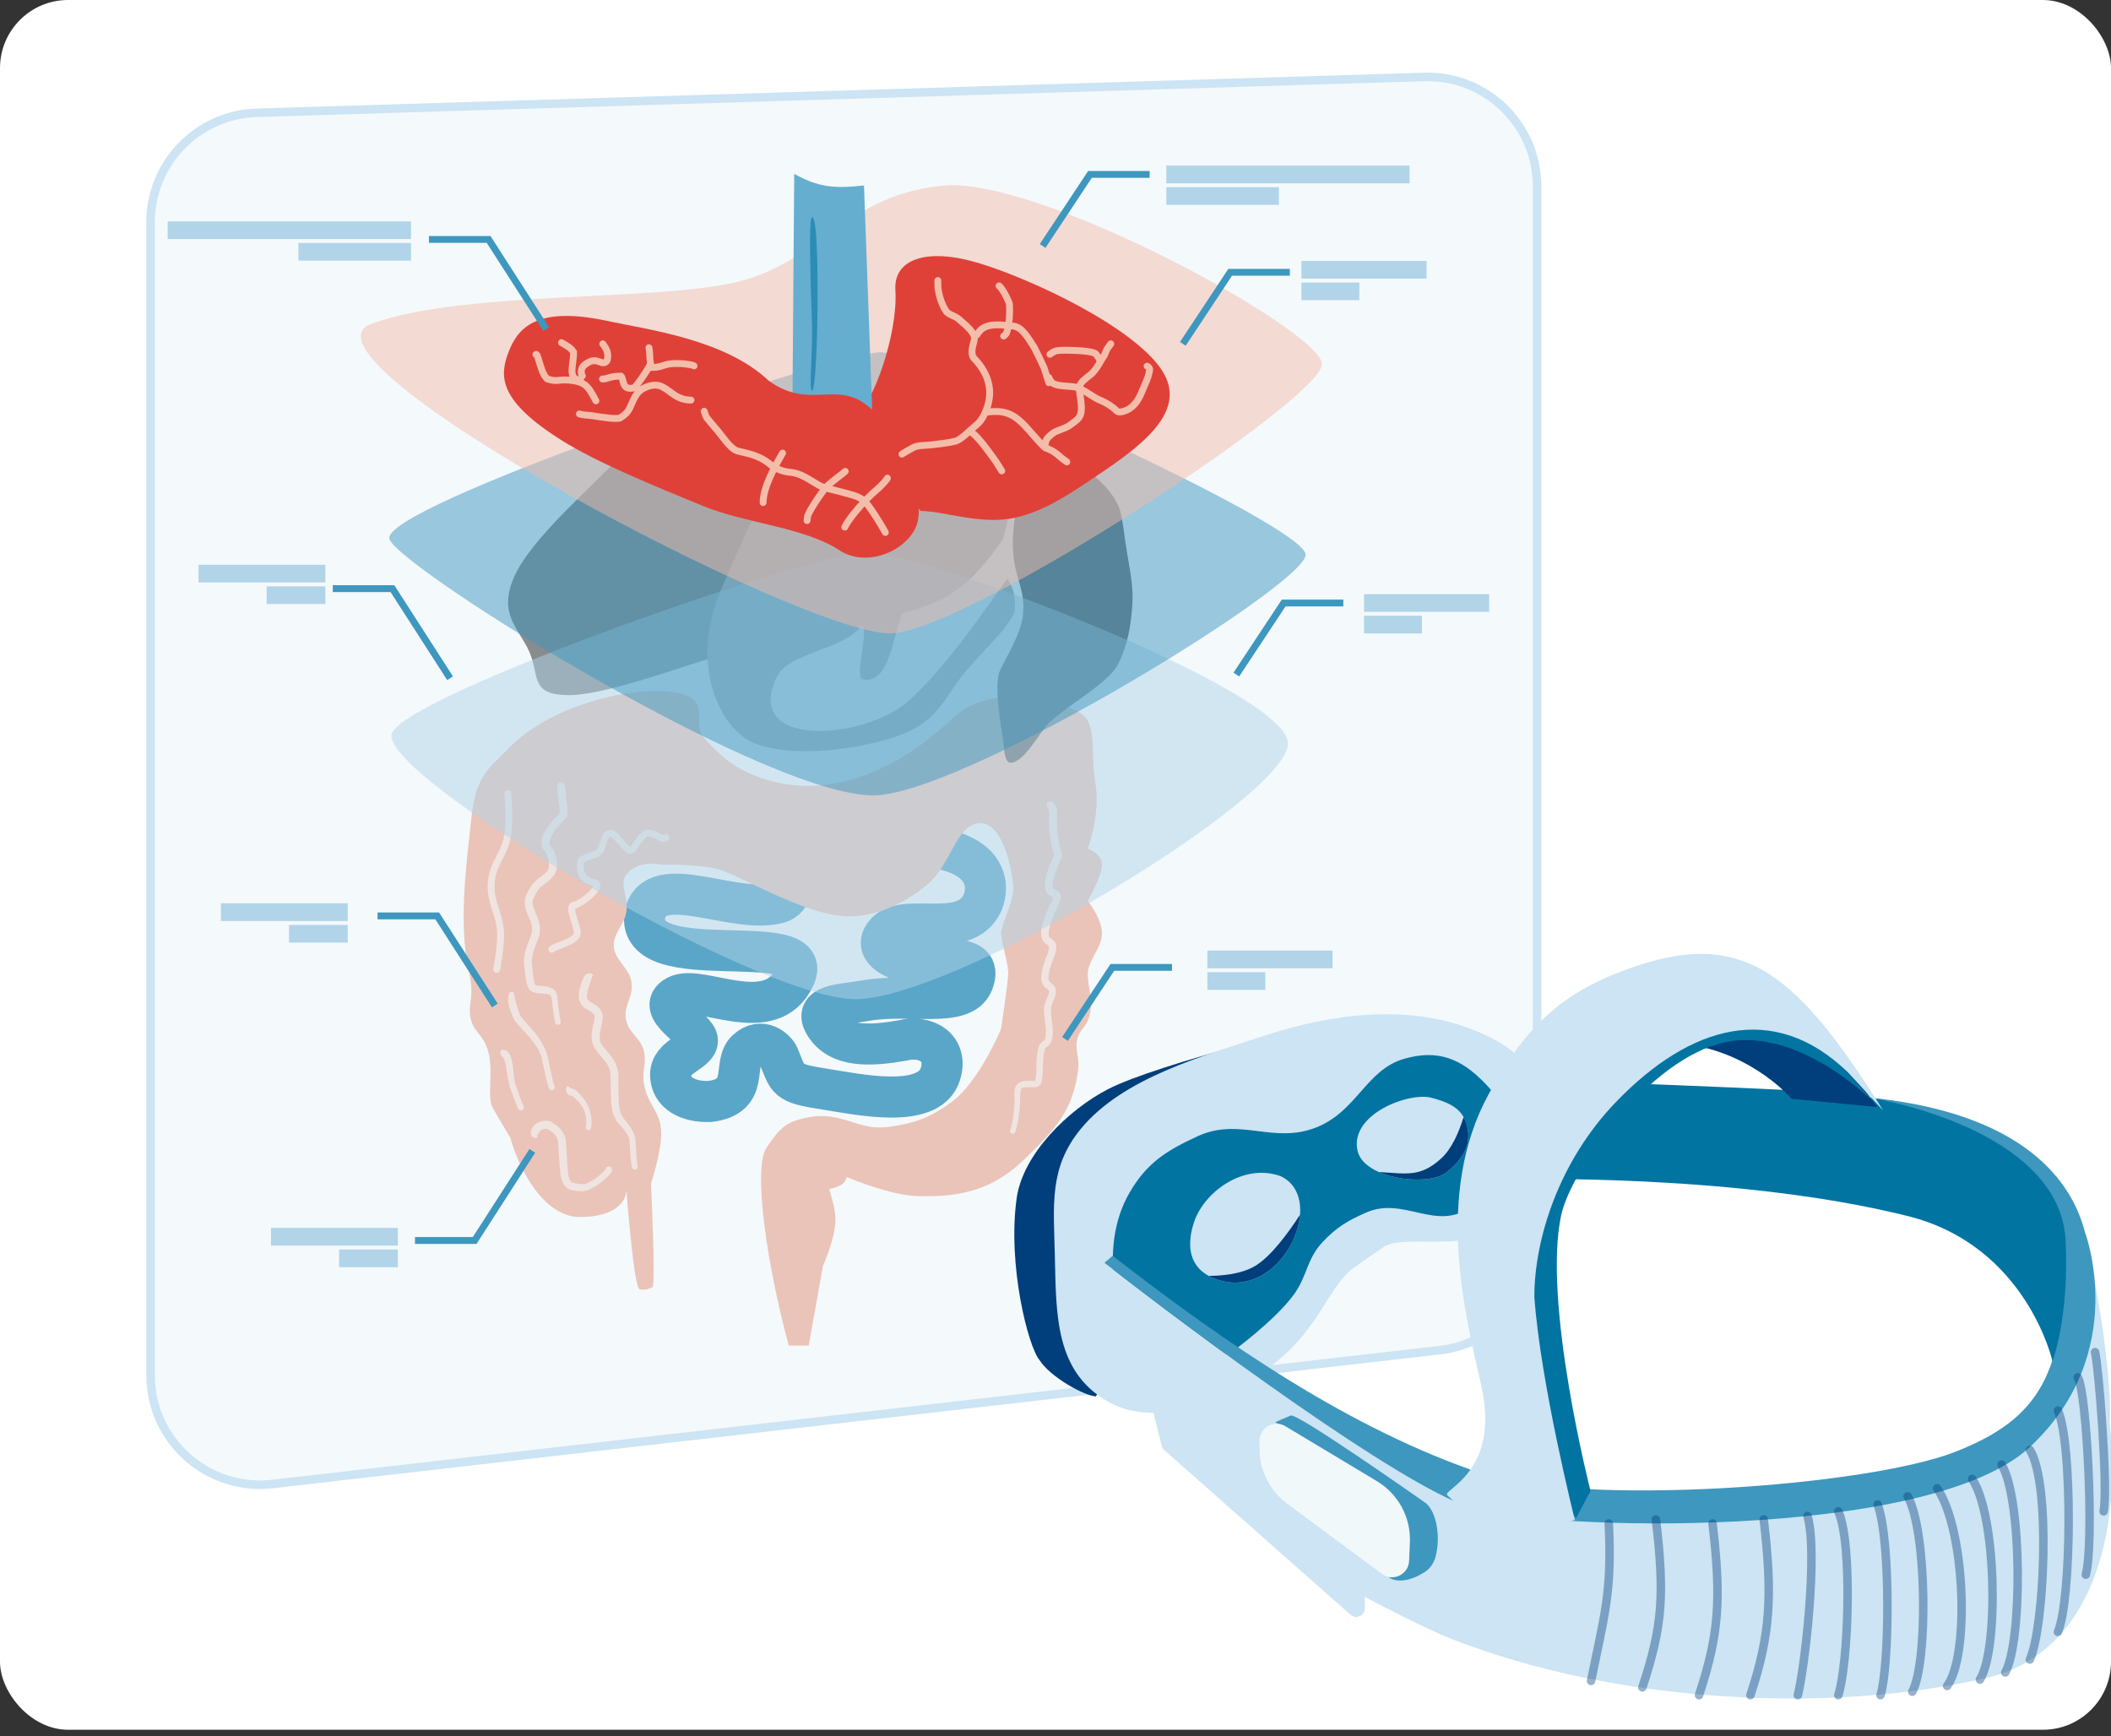 <svg width="248" height="204" viewBox="0 0 248 204" fill="none" xmlns="http://www.w3.org/2000/svg">
<rect x="0" y="0" width="248" height="204" fill="#333333" stroke="none"/>
<g clip-path="url(#clip0_8346_36653)">
<rect width="248" height="203.222" rx="8" fill="white"/>
<path d="M93.352 103.005C92.932 103.45 93.238 105.578 91.466 106.071C86.254 107.522 76.936 102.161 75.765 107.428C74.601 115 96.176 108.75 93.352 114.802C90.528 120.853 82.226 115.504 79.474 117.031C76.827 118.499 81.933 120.891 81.933 122.25C81.933 123.61 78.782 124.073 78.782 126.255C78.782 128.437 80.875 129.505 83.394 129.406C88.239 128.801 85.953 125.008 87.73 123.376C89.507 121.745 91.17 123.37 91.466 124.073C92.66 126.906 92.231 127.245 96.936 127.965C100.713 128.544 109.069 130.416 110.45 126.255C111.487 123.131 108.779 121.522 105.992 122.25C102.197 122.902 98.603 123.069 96.936 120.428C95.377 117.96 98.938 118.051 101.6 117.573C106.947 116.612 113.093 118.537 114.312 115.395C115.805 111.543 109.424 113.059 107.283 113.059C105.851 113.059 102.796 111.958 103.702 110.122C105.54 106.626 113.234 110.821 115.419 106.071C115.88 105.068 117.061 100.582 109.349 99.506" stroke="#3E97BE" stroke-width="4.825"/>
<path d="M95.012 158.082H92.663C90.101 148.69 88.442 137.279 90.035 134.866C91.628 132.454 92.385 131.743 95.012 131.261C98.956 130.537 100.727 132.84 104.247 132.406C107.319 132.026 109.262 131.338 111.812 129.452C115.057 127.051 117.601 120.889 117.601 120.889C117.601 120.889 118.397 115.61 118.445 114.459C118.494 113.308 117.601 110.565 117.601 109.649C117.601 108.734 119.048 105.846 119.048 104.486C119.048 103.126 118.059 96.723 115.197 96.723C112.336 96.723 111.811 101.492 108.984 103.883C105.459 106.864 101.601 107.92 98.771 107.612C93.97 107.09 87.205 103.06 84.806 102.26C82.406 101.46 77.681 101.596 77.681 101.596C77.681 101.596 75.085 100.906 73.58 102.752C72.701 103.831 73.859 105.449 73.58 107.14C73.296 108.859 71.947 109.628 72.133 111.361C72.275 112.689 73.745 113.708 74.101 114.995C74.672 117.058 73.104 118.057 73.58 119.94C73.967 121.47 75.231 121.895 75.63 123.421C75.999 124.834 75.429 125.714 75.63 127.16C76.012 129.898 77.713 130.503 77.681 133.267C77.654 135.504 76.475 139.067 76.475 139.067C76.475 139.067 77.064 151.08 76.642 151.245C75.992 151.498 75.836 151.578 75.147 151.477C74.457 151.377 73.58 139.703 73.58 139.703C73.66 140.796 72.688 142.982 68.153 142.982C63.618 142.982 60.796 136.776 59.952 133.673C59.952 133.673 59.571 133.043 59.088 132.225C58.711 131.586 58.272 130.833 57.901 130.175C57.057 128.676 58.253 125.382 57.057 122.698C56.543 121.544 55.742 121.146 55.369 119.94C54.921 118.494 55.472 117.574 55.369 116.064C55.241 114.21 54.826 113.21 54.645 111.361C54.147 106.279 54.828 101.208 55.369 96.165C55.909 91.121 57.317 90.392 59.952 87.722C64.829 82.779 74.545 80.528 79.249 81.33C83.952 82.132 81.037 84.903 82.746 86.757C84.854 89.044 86.334 90.284 89.259 91.34C97.785 94.42 106.241 89.823 111.812 84.466C115.519 80.901 122.053 81.296 126.667 83.624C129.031 84.816 128.043 88.176 128.68 91.977C129.318 95.777 127.786 99.694 127.786 99.694C127.786 99.694 129.463 100.274 129.463 101.596C129.463 102.918 127.786 105.846 127.786 105.846C127.786 105.846 129.463 107.938 129.463 109.649C129.463 111.361 127.786 112.854 127.786 114.459C127.786 116.064 128.631 117.973 127.786 119.94C127.46 120.697 126.961 120.96 126.667 121.73C126.121 123.158 126.863 124.128 126.667 125.645C126.063 130.326 124.245 132.391 120.515 136.047C116.786 139.703 113.038 140.693 107.764 140.521C104.417 140.412 99.486 138.284 99.486 138.284C99.244 138.963 99.031 139.331 97.408 139.703C97.408 139.703 98.077 141.671 98.144 142.982C98.261 145.278 96.69 148.686 96.69 148.686L95.012 158.082Z" fill="#F3BDAA"/>
<path d="M71.906 137.434C71.912 137.332 71.878 137.232 71.811 137.156C71.744 137.079 71.649 137.033 71.547 137.026C71.446 137.02 71.346 137.054 71.27 137.121C71.193 137.188 71.147 137.283 71.14 137.384C71.159 137.279 71.147 137.353 71.123 137.38C71.099 137.417 71.064 137.462 71.028 137.504C70.954 137.593 70.869 137.681 70.78 137.767C70.282 138.242 69.693 138.664 69.079 138.978C69.025 139.005 68.97 139.031 68.915 139.054C68.678 139.154 68.333 139.12 67.982 139.075C67.812 139.054 67.637 139.023 67.45 138.992C66.825 138.978 66.734 137.964 66.66 137.061C66.594 136.136 66.562 135.183 66.498 134.232C66.496 134.192 66.492 134.152 66.488 134.112C66.44 133.064 65.506 132.156 64.732 131.816C64.634 131.761 64.537 131.728 64.446 131.707C64.136 131.642 63.894 131.681 63.664 131.727C63.659 131.728 63.654 131.729 63.649 131.73C63.373 131.795 63.117 131.899 62.872 132.092C62.838 132.12 62.804 132.149 62.77 132.182C62.594 132.35 62.473 132.585 62.416 132.781C62.406 132.812 62.398 132.843 62.39 132.873C62.385 132.892 62.381 132.911 62.378 132.93C62.35 133.048 62.362 133.363 62.526 133.524C62.679 133.685 62.859 133.705 63.032 133.684C63.047 133.681 63.062 133.679 63.075 133.675C63.088 133.671 63.098 133.666 63.105 133.658C63.112 133.649 63.116 133.638 63.117 133.625C63.119 133.612 63.118 133.597 63.118 133.581C63.118 133.413 63.134 133.269 63.192 133.222C63.256 133.176 63.29 133.25 63.317 133.151C63.321 133.138 63.325 133.126 63.328 133.114C63.333 133.096 63.337 133.079 63.342 133.063C63.373 132.964 63.401 132.918 63.447 132.87C63.456 132.861 63.467 132.85 63.48 132.84C63.571 132.764 63.719 132.689 63.862 132.656C63.864 132.655 63.867 132.654 63.87 132.654C64.016 132.619 64.168 132.61 64.238 132.628C64.258 132.632 64.269 132.637 64.27 132.638C65.042 133.013 65.492 133.49 65.567 134.212C65.57 134.239 65.573 134.267 65.575 134.296C65.646 135.236 65.685 136.172 65.761 137.132C65.805 137.615 65.846 138.101 66 138.624C66.081 138.886 66.199 139.172 66.437 139.421C66.674 139.674 67.016 139.812 67.31 139.855C67.49 139.883 67.681 139.915 67.88 139.937C68.294 139.979 68.761 139.979 69.241 139.755C69.302 139.725 69.364 139.693 69.425 139.662C70.123 139.304 70.745 138.859 71.314 138.318C71.417 138.218 71.517 138.115 71.616 137.997C71.665 137.939 71.715 137.875 71.764 137.801C71.81 137.717 71.873 137.67 71.906 137.434Z" fill="white" fill-opacity="0.6"/>
<path d="M68.83 132.398C68.806 132.476 68.814 132.561 68.853 132.633C68.891 132.705 68.957 132.759 69.035 132.783C69.113 132.807 69.197 132.798 69.269 132.76C69.342 132.722 69.395 132.656 69.419 132.578C69.459 132.44 69.468 132.344 69.479 132.236C69.527 131.681 69.463 131.148 69.336 130.628C69.336 130.628 69.336 130.627 69.336 130.627C69.082 129.653 68.473 128.888 67.828 128.23L67.774 128.188C67.774 128.187 67.774 128.187 67.773 128.187C67.565 128.044 67.351 127.97 67.261 127.923C67.261 127.923 67.261 127.923 67.26 127.922C67.206 127.893 67.188 127.923 67.07 127.845C66.999 127.801 66.914 127.741 66.818 127.679C66.789 127.66 66.758 127.641 66.727 127.631C66.696 127.621 66.665 127.62 66.638 127.63C66.61 127.64 66.587 127.66 66.569 127.688C66.552 127.715 66.54 127.749 66.529 127.783C66.498 127.9 66.484 128.018 66.502 128.143C66.514 128.319 66.689 128.583 66.9 128.67C66.9 128.67 66.901 128.671 66.902 128.671C67.129 128.773 67.264 128.782 67.35 128.835C67.35 128.835 67.35 128.835 67.35 128.835L67.296 128.793C67.93 129.355 68.541 130.004 68.738 130.775C68.738 130.775 68.738 130.775 68.738 130.776C68.851 131.238 68.906 131.723 68.866 132.177C68.858 132.259 68.844 132.353 68.83 132.398Z" fill="white" fill-opacity="0.6"/>
<path d="M60.906 130.318C60.962 130.394 61.045 130.445 61.138 130.46C61.231 130.475 61.326 130.452 61.402 130.397C61.478 130.342 61.53 130.258 61.544 130.165C61.559 130.072 61.536 129.977 61.481 129.901C61.484 129.908 61.412 129.749 61.376 129.655C61.135 129.038 60.906 128.397 60.674 127.761C60.672 127.757 60.671 127.753 60.669 127.749C60.229 126.62 60.449 125.434 59.952 123.994L59.938 123.969C59.937 123.967 59.936 123.966 59.935 123.964C59.837 123.789 59.706 123.615 59.577 123.491C59.577 123.49 59.576 123.49 59.576 123.489C59.555 123.468 59.533 123.45 59.51 123.435C59.41 123.367 59.313 123.367 59.173 123.357C59.123 123.344 59.074 123.332 59.029 123.329C58.984 123.326 58.944 123.333 58.911 123.353C58.878 123.373 58.854 123.405 58.836 123.447C58.818 123.489 58.806 123.538 58.795 123.588C58.779 123.781 58.853 123.948 58.923 124.044C58.94 124.066 58.956 124.086 58.973 124.103C58.974 124.103 58.974 124.103 58.974 124.104C59.077 124.204 59.157 124.279 59.221 124.384C59.222 124.385 59.223 124.386 59.223 124.387L59.21 124.362C59.593 125.296 59.529 126.747 60.002 127.992C60.003 127.996 60.005 128 60.006 128.004C60.24 128.643 60.465 129.274 60.717 129.919C60.771 130.043 60.779 130.11 60.906 130.318Z" fill="white" fill-opacity="0.6"/>
<path d="M59.658 93.225C59.658 93.225 59.95 96.271 59.636 98.181C59.278 100.36 57.969 101.309 57.73 103.504C57.453 106.054 58.847 107.417 58.815 109.982C58.796 111.517 58.349 113.885 58.349 113.885" stroke="white" stroke-opacity="0.6" stroke-width="0.804" stroke-linecap="round"/>
<path d="M64.507 127.879C64.546 127.964 64.618 128.029 64.706 128.061C64.793 128.093 64.89 128.089 64.975 128.049C65.059 128.01 65.124 127.938 65.156 127.85C65.188 127.763 65.184 127.666 65.144 127.581C65.083 127.446 65.025 127.246 64.975 127.059C64.742 126.151 64.562 125.198 64.359 124.257C64.356 124.243 64.353 124.229 64.35 124.216C64.111 123.187 63.578 122.303 62.977 121.516C62.97 121.508 62.964 121.5 62.957 121.491C62.383 120.76 61.741 120.142 61.219 119.471C61.214 119.465 61.209 119.459 61.204 119.453L61.223 119.478C60.945 119.023 60.759 118.34 60.595 117.716C60.594 117.711 60.593 117.706 60.591 117.701L60.597 117.725C60.57 117.59 60.54 117.46 60.511 117.331C60.472 117.157 60.434 116.983 60.401 116.791C60.39 116.723 60.365 116.655 60.32 116.602C60.275 116.549 60.215 116.514 60.149 116.505C60.083 116.496 60.015 116.514 59.958 116.553C59.9 116.593 59.858 116.651 59.83 116.714C59.742 116.926 59.692 117.163 59.685 117.395C59.679 117.567 59.695 117.736 59.726 117.897L59.731 117.921C59.733 117.926 59.734 117.931 59.735 117.936C59.921 118.611 60.08 119.259 60.511 119.959L60.53 119.984C60.535 119.991 60.541 119.998 60.546 120.005C61.13 120.728 61.783 121.341 62.323 121.997C62.329 122.005 62.335 122.012 62.341 122.02C62.923 122.738 63.466 123.514 63.663 124.37C63.666 124.381 63.668 124.393 63.67 124.404C63.874 125.344 64.05 126.283 64.295 127.239C64.352 127.446 64.401 127.643 64.507 127.879Z" fill="white" fill-opacity="0.6"/>
<path d="M65.239 120.184C65.27 120.267 65.332 120.334 65.412 120.371C65.493 120.407 65.584 120.411 65.667 120.38C65.75 120.349 65.817 120.287 65.854 120.207C65.89 120.127 65.894 120.035 65.863 119.952C65.757 119.555 65.689 118.96 65.621 118.451C65.565 118.013 65.513 117.574 65.463 117.134C65.461 117.125 65.46 117.115 65.46 117.106C65.445 116.848 65.351 116.475 65.097 116.279C65.085 116.269 65.074 116.26 65.062 116.251C64.196 115.683 63.349 115.939 62.928 115.733C62.928 115.733 62.928 115.733 62.928 115.733C62.938 115.75 62.839 115.637 62.79 115.462C62.735 115.291 62.697 115.085 62.666 114.875C62.605 114.451 62.57 114 62.513 113.54C62.512 113.532 62.511 113.523 62.51 113.515C62.351 112.413 62.759 111.445 63.233 110.277C63.236 110.269 63.239 110.262 63.241 110.255C63.662 109.318 63.327 108.035 62.941 107.321C62.937 107.311 62.933 107.301 62.928 107.291C62.748 106.851 62.594 106.436 62.556 106.041C62.556 106.039 62.556 106.036 62.556 106.034C62.539 105.696 62.899 105.062 63.219 104.553C63.22 104.552 63.221 104.551 63.221 104.55C63.575 103.959 64.539 103.709 65.195 102.655C65.203 102.639 65.211 102.622 65.219 102.606C65.606 101.765 65.409 100.907 65.195 100.214C65.19 100.199 65.185 100.183 65.179 100.169C64.961 99.659 64.709 99.468 64.583 99.214C64.582 99.211 64.58 99.207 64.578 99.204C64.416 98.952 64.786 98.21 65.163 97.614C65.169 97.604 65.175 97.594 65.182 97.584C65.492 97.084 66.047 96.665 66.551 96.036L66.628 95.936L66.644 95.811C66.646 95.798 66.648 95.786 66.649 95.773C66.717 95.193 66.649 94.651 66.576 94.138L66.578 94.15C66.577 94.144 66.577 94.138 66.576 94.132C66.567 94.062 66.559 93.991 66.552 93.919C66.494 93.395 66.44 92.86 66.377 92.328C66.362 92.205 66.3 92.093 66.203 92.017C66.106 91.94 65.983 91.905 65.86 91.919C65.737 91.933 65.625 91.996 65.549 92.093C65.472 92.189 65.436 92.313 65.451 92.435C65.511 92.962 65.564 93.487 65.621 94.021C65.629 94.094 65.637 94.168 65.645 94.242C65.646 94.248 65.647 94.254 65.647 94.26L65.649 94.272C65.718 94.759 65.766 95.233 65.714 95.661C65.713 95.67 65.711 95.68 65.71 95.689L65.803 95.463C65.434 95.942 64.831 96.387 64.382 97.086C64.372 97.101 64.363 97.116 64.354 97.132C64.04 97.768 63.328 98.424 63.745 99.626C63.752 99.639 63.758 99.651 63.765 99.664C63.969 100.032 64.255 100.336 64.3 100.485C64.302 100.489 64.303 100.492 64.304 100.495C64.504 101.118 64.593 101.751 64.371 102.205C64.367 102.215 64.363 102.224 64.358 102.233C64.086 102.776 63.099 103.115 62.438 104.054C62.436 104.056 62.435 104.058 62.433 104.061C62.108 104.645 61.662 105.127 61.633 106.1C61.634 106.11 61.635 106.121 61.636 106.131C61.693 106.697 61.893 107.191 62.074 107.638C62.078 107.648 62.083 107.659 62.087 107.669C62.51 108.546 62.658 109.167 62.365 109.941C62.363 109.947 62.361 109.953 62.359 109.959C61.941 110.977 61.386 112.322 61.6 113.626C61.601 113.635 61.602 113.645 61.603 113.655C61.66 114.09 61.699 114.541 61.772 115.011C61.81 115.246 61.855 115.487 61.941 115.744C62.035 115.989 62.14 116.331 62.572 116.542C62.574 116.543 62.576 116.543 62.578 116.544C63.492 116.841 64.216 116.636 64.57 116.901C64.575 116.905 64.581 116.909 64.586 116.912C64.672 116.976 64.77 117.019 64.798 117.182C64.799 117.192 64.8 117.201 64.802 117.21C64.853 117.652 64.905 118.093 64.961 118.536C65.039 119.079 65.069 119.556 65.239 120.184Z" fill="white" fill-opacity="0.6"/>
<path d="M74.243 137.153C74.264 137.242 74.319 137.32 74.397 137.368C74.476 137.417 74.57 137.432 74.659 137.411C74.749 137.39 74.826 137.334 74.874 137.256C74.923 137.178 74.938 137.084 74.917 136.994C74.838 136.637 74.803 136.21 74.768 135.804C74.722 135.23 74.688 134.649 74.657 134.07C74.656 134.062 74.656 134.054 74.656 134.047C74.579 132.911 73.821 132.084 73.271 131.402C73.269 131.399 73.266 131.396 73.264 131.393C72.628 130.609 72.687 129.284 72.652 128.093C72.651 128.078 72.651 128.064 72.651 128.049C72.602 127.078 72.828 126.074 72.32 124.932C72.31 124.912 72.3 124.892 72.29 124.872C71.844 123.95 70.98 123.231 70.615 122.598C70.61 122.588 70.605 122.578 70.6 122.568C70.204 121.773 70.709 120.753 70.82 119.396C70.82 119.389 70.82 119.381 70.819 119.374C70.649 118.235 69.803 118.012 69.288 117.663C69.285 117.661 69.281 117.658 69.277 117.656C69.142 117.578 69.029 117.411 68.935 117.167L68.964 117.276C68.963 117.272 68.963 117.267 68.962 117.262C68.903 116.777 69.092 116.144 69.306 115.552C69.35 115.431 69.397 115.309 69.444 115.188L69.437 115.205C69.438 115.204 69.439 115.202 69.439 115.201C69.493 115.096 69.416 115.133 69.453 115.016C69.485 114.914 69.575 114.767 69.673 114.595C69.679 114.584 69.685 114.573 69.689 114.563C69.693 114.553 69.694 114.544 69.692 114.535C69.689 114.526 69.684 114.518 69.676 114.511C69.667 114.504 69.657 114.498 69.647 114.491C69.471 114.39 69.291 114.327 69.076 114.365C68.862 114.383 68.603 114.655 68.553 114.812C68.552 114.813 68.551 114.815 68.55 114.817L68.543 114.834C68.493 114.962 68.444 115.091 68.397 115.221C68.175 115.872 67.923 116.543 68.011 117.39C68.013 117.398 68.014 117.407 68.015 117.415L68.044 117.524C68.172 117.844 68.392 118.234 68.79 118.471C68.801 118.477 68.811 118.483 68.822 118.489C69.356 118.771 69.905 119.189 69.87 119.404C69.87 119.406 69.87 119.407 69.87 119.409C69.85 120.301 69.134 121.601 69.763 122.988C69.771 123.005 69.78 123.021 69.789 123.038C70.403 124.023 71.095 124.5 71.482 125.297C71.489 125.31 71.496 125.324 71.502 125.337C71.849 126.018 71.719 127.076 71.754 128.059C71.755 128.073 71.755 128.088 71.755 128.103C71.827 129.324 71.663 130.706 72.601 131.924C72.604 131.927 72.607 131.931 72.609 131.934C73.242 132.664 73.914 133.291 73.964 134.084C73.964 134.092 73.965 134.099 73.965 134.107C73.996 134.689 74.03 135.274 74.078 135.86C74.115 136.283 74.143 136.695 74.243 137.153Z" fill="white" fill-opacity="0.6"/>
<path d="M64.826 111.523C64.877 111.249 67.314 110.763 67.766 109.857C68.091 109.205 66.577 106.498 67.407 106.36C68.17 106.233 69.95 104.885 70.142 104.029C70.29 103.373 67.992 104.048 68.169 101.361C68.213 100.696 70.085 100.435 70.367 100.151C70.854 99.657 70.809 98.128 71.599 97.899C72.326 97.688 73.597 100.236 74.2 99.859C74.695 99.549 75.255 98.07 76.003 97.899C76.853 97.704 77.632 98.775 78.22 98.426" stroke="white" stroke-opacity="0.6" stroke-width="0.804" stroke-linecap="round"/>
<path d="M118.679 132.784C118.652 132.864 118.658 132.951 118.695 133.027C118.732 133.103 118.798 133.161 118.878 133.188C118.958 133.215 119.045 133.21 119.121 133.172C119.197 133.135 119.255 133.069 119.282 132.989C119.507 132.265 119.628 131.566 119.722 130.844C119.774 130.428 119.81 130.01 119.829 129.59C119.83 129.572 119.83 129.554 119.831 129.536C119.863 128.996 119.826 128.412 119.929 128.044C119.934 128.028 119.939 128.012 119.945 127.997C120.014 127.646 120.846 127.748 121.653 127.734C121.656 127.733 121.659 127.733 121.662 127.733C121.834 127.739 122.166 127.572 122.254 127.362C122.354 127.169 122.37 127.028 122.395 126.892C122.396 126.883 122.398 126.873 122.399 126.864C122.636 125.599 122.41 124.159 122.779 123.209C122.785 123.198 122.79 123.186 122.796 123.175C122.827 123.112 122.884 123.051 122.994 122.969C123.097 122.881 123.271 122.803 123.435 122.541C123.445 122.524 123.454 122.506 123.463 122.488C123.958 121.052 123.463 119.911 123.459 118.786C123.458 118.771 123.458 118.755 123.458 118.74C123.449 118.379 123.537 118.047 123.697 117.681C123.843 117.326 124.121 116.853 124.044 116.264C124.042 116.246 124.039 116.229 124.036 116.212C123.973 115.902 123.76 115.724 123.628 115.619C123.487 115.511 123.368 115.434 123.314 115.379C123.31 115.376 123.307 115.372 123.303 115.369C123.137 115.215 123.142 114.651 123.251 114.182C123.356 113.694 123.53 113.198 123.731 112.722C123.739 112.703 123.747 112.684 123.755 112.665C123.939 112.191 124.121 111.728 124.089 111.091C124.087 111.068 124.084 111.045 124.08 111.022C124.01 110.678 123.792 110.509 123.657 110.392C123.513 110.276 123.385 110.19 123.32 110.126C123.317 110.123 123.314 110.12 123.311 110.116C123.164 109.994 123.179 109.416 123.305 108.947C123.425 108.457 123.612 107.962 123.819 107.474C123.825 107.458 123.832 107.442 123.839 107.426C124.082 106.842 124.463 106.272 124.625 105.477C124.629 105.454 124.632 105.43 124.634 105.406C124.656 105.21 124.562 104.991 124.462 104.88C124.362 104.762 124.267 104.699 124.183 104.646C124.018 104.545 123.864 104.483 123.783 104.436C123.779 104.434 123.775 104.431 123.771 104.428C123.703 104.403 123.626 104.175 123.652 103.878C123.672 103.586 123.748 103.265 123.844 102.949C124.038 102.313 124.311 101.679 124.602 101.055C124.62 101.018 124.636 100.981 124.653 100.941C124.735 100.757 124.825 100.391 124.703 100.092C124.695 100.069 124.686 100.042 124.678 100.017C124.358 98.961 124.191 97.78 124.163 96.654C124.16 96.462 124.162 96.27 124.17 96.081C124.17 96.079 124.17 96.071 124.171 96.062C124.184 95.74 124.202 95.429 124.136 95.038C124.135 95.034 124.134 95.031 124.133 95.027C124.096 94.772 123.914 94.459 123.788 94.315C123.712 94.217 123.599 94.153 123.475 94.138C123.352 94.122 123.227 94.157 123.128 94.233C123.03 94.31 122.966 94.422 122.951 94.546C122.935 94.67 122.97 94.795 123.046 94.893C123.166 95.046 123.181 95.08 123.211 95.208C123.211 95.21 123.212 95.212 123.212 95.213C123.25 95.424 123.244 95.727 123.229 96.012C123.229 96.02 123.229 96.027 123.228 96.035C123.219 96.253 123.218 96.463 123.222 96.673C123.26 97.911 123.434 99.094 123.798 100.305C123.808 100.336 123.819 100.37 123.83 100.4C123.842 100.44 123.843 100.447 123.79 100.587C123.78 100.61 123.769 100.634 123.758 100.659C123.455 101.308 123.172 101.972 122.96 102.685C122.856 103.042 122.766 103.411 122.74 103.822C122.725 104.205 122.723 104.794 123.264 105.181C123.287 105.196 123.311 105.211 123.336 105.225C123.509 105.319 123.627 105.365 123.71 105.417C123.749 105.44 123.773 105.464 123.767 105.457C123.761 105.456 123.725 105.383 123.733 105.333C123.733 105.327 123.734 105.321 123.735 105.317C123.638 105.842 123.286 106.423 123.008 107.065C123 107.083 122.992 107.101 122.984 107.119C122.766 107.637 122.567 108.168 122.432 108.74C122.339 109.303 122.088 109.964 122.669 110.72C122.684 110.737 122.701 110.753 122.718 110.769C122.881 110.917 123.018 110.995 123.117 111.073C123.221 111.147 123.248 111.208 123.236 111.177C123.235 111.175 123.235 111.174 123.235 111.173C123.261 111.485 123.128 111.944 122.965 112.341C122.959 112.358 122.952 112.374 122.945 112.39C122.73 112.908 122.545 113.44 122.426 114.01C122.344 114.569 122.141 115.23 122.7 115.937C122.713 115.951 122.727 115.965 122.741 115.979C123.063 116.24 123.287 116.388 123.241 116.369C123.241 116.368 123.241 116.368 123.241 116.368C123.351 116.869 122.58 117.751 122.656 118.757C122.656 118.775 122.657 118.793 122.657 118.811C122.704 120.033 123.07 121.303 122.748 122.144C122.748 122.144 122.748 122.144 122.748 122.145C122.763 122.195 122.313 122.394 122.096 122.834C122.087 122.852 122.079 122.87 122.071 122.887C121.573 124.347 121.891 125.528 121.654 126.755C121.653 126.763 121.651 126.77 121.65 126.777C121.636 126.879 121.609 126.98 121.595 127.001C121.575 127.013 121.665 126.97 121.596 126.989C121.594 126.989 121.592 126.989 121.59 126.99C121.29 127.014 120.899 126.968 120.488 126.996C120.281 127.012 120.056 127.041 119.819 127.151C119.583 127.254 119.35 127.496 119.268 127.755C119.257 127.785 119.248 127.816 119.239 127.847C119.09 128.512 119.23 128.997 119.195 129.509C119.194 129.527 119.193 129.544 119.193 129.562C119.174 129.964 119.14 130.365 119.09 130.765C119.003 131.45 118.875 132.155 118.679 132.784Z" fill="white" fill-opacity="0.6"/>
<path d="M117.28 82.855C117.166 81.579 117.054 79.636 117.502 78.722C118.442 76.802 119.909 74.462 120.168 72.32C120.675 68.116 117.902 67.379 119.472 59.434L121.748 51.786C121.748 51.786 131.128 55.747 131.775 60.814C131.775 60.814 132.029 62.219 132.055 62.553C132.215 63.894 132.451 65.171 132.6 66.088C132.825 67.473 133.194 69.29 133.001 71.463C132.84 73.281 132.667 74.401 132.229 75.809C131.727 77.424 131.287 78.421 130.312 79.376C128.271 81.375 125.62 82.815 123.468 84.698C122.157 85.845 120.531 89.414 118.786 89.618C117.964 89.714 117.971 87.801 117.902 87.347C117.718 86.139 117.416 84.374 117.28 82.855Z" fill="#585858"/>
<path d="M66.649 81.666C71.089 81.766 80.842 78 84.39 77.084C87.953 76.848 96.026 75.948 99.811 74.235C103.596 72.521 107.594 69.872 109.12 68.762C102.401 64.796 88.048 56.507 84.39 55.079C80.732 53.651 74.947 53.73 72.512 53.948C70.103 56.685 62.532 63.103 60.467 67.63C58.403 72.157 60.953 73.777 62.189 76.584C63.425 79.391 62.209 81.566 66.649 81.666Z" fill="#777777"/>
<path d="M112.024 80.779C114.318 77.297 118.581 73.987 119.216 71.749C119.271 70.067 119.137 69.216 118.353 67.993C118.142 68.012 112.024 77.59 106.819 82.285C101.615 86.981 87.187 88.043 91.257 79.541C92.62 76.694 98.504 76.471 100.92 73.858C101.03 73.739 101.144 73.602 101.225 73.605C102.165 73.637 100.333 79.612 101.332 79.813C104.513 80.45 104.833 74.814 106.038 72.033C111.528 70.618 114.092 68.691 117.783 63.411C117.783 63.411 119.844 57.765 118.353 51.378C114.781 44.212 104.578 45.381 98.059 49.574C91.257 53.403 88.765 60.004 84.79 69.091C80.814 78.178 84.668 85.641 88.521 87.269C92.374 88.897 99.027 88.299 103.727 87.001C108.428 85.703 109.73 84.261 112.024 80.779Z" fill="#A7A7A7"/>
<path d="M17.688 161.567V26.112C17.688 19.159 23.21 13.464 30.16 13.251L167.313 9.041C174.57 8.818 180.575 14.641 180.575 21.902V145.836C180.575 152.375 175.67 157.874 169.174 158.619L32.021 174.35C24.384 175.226 17.688 169.254 17.688 161.567Z" fill="#CCE4F3" fill-opacity="0.2" stroke="#CCE4F3"/>
<path d="M101.954 64.833C108.198 64.833 151.306 81.027 151.306 87.361C151.306 93.695 112.211 117.306 100.554 117.386C88.896 117.465 43.894 90.764 46.063 86.09C48.231 81.415 95.711 64.833 101.954 64.833Z" fill="#B1D4E9" fill-opacity="0.5"/>
<path d="M103.438 41.386C108.593 41.386 153.367 61.721 153.387 65.169C153.406 68.618 115.156 92.155 103.438 93.405C91.719 94.655 47.401 67.102 45.764 63.381C44.127 59.66 98.282 41.386 103.438 41.386Z" fill="#3E97BE" fill-opacity="0.5"/>
<path d="M110.852 21.805C122.148 20.759 154.99 38.749 155.304 42.724C155.618 46.697 114.475 73.662 104.89 74.408C95.305 75.155 32.617 41.991 43.704 38.016C54.791 34.042 77.83 35.483 87.11 32.996C96.389 30.51 99.556 22.851 110.852 21.805Z" fill="#F3BDAA" fill-opacity="0.5"/>
<path d="M105.19 34.057C105.522 39.356 102.41 47.625 100.924 48.18C99.438 48.735 108.16 60.032 108.16 60.032C110.874 60.032 115.309 61.72 119.279 60.82C122.566 60.074 125.343 58.241 127.855 56.567L127.898 56.538C133.434 52.849 139.819 48.595 136.506 43.513C133.183 38.417 121.254 32.803 114.991 30.912C108.728 29.021 104.969 30.524 105.19 34.057Z" fill="#DF4139"/>
<path d="M102.533 50.125L101.501 21.793C97.937 22.179 96.118 21.984 93.304 20.426L93.095 47.648L102.533 50.125Z" fill="#65AED0"/>
<path d="M107.595 61.93C108.872 59.032 106.6 51.175 101.745 47.535C98.059 44.77 95.048 48.152 90.289 44.715C85.178 39.868 76.073 38.718 71.296 37.695C62.867 35.89 60.765 38.642 59.709 41.454C58.653 44.266 58.626 47.115 66.016 51.755C70.077 54.304 76.577 56.985 82.634 59.463C87.6 61.496 94.473 61.93 98.627 64.656C101.745 66.702 106.318 64.828 107.595 61.93Z" fill="#DF4139"/>
<path d="M105.962 53.357C106.059 53.273 106.541 52.987 107.229 52.613C107.87 52.264 108.693 52.361 109.492 52.256C110.779 52.086 111.352 52.047 112.203 51.843C112.917 51.672 113.748 50.724 114.789 49.856C115.301 49.43 115.845 48.513 116.136 47.282C116.728 44.778 115.204 42.93 114.544 42.221C114.438 42.107 114.332 42.013 114.276 41.856C113.982 41.029 114.525 40.115 114.471 39.678C114.37 38.859 113.24 38.046 112.657 37.512C112.228 37.119 111.599 37.037 111.195 36.629C110.803 36.069 110.401 35.181 110.198 33.912C110.175 33.583 110.175 33.263 110.175 32.962M117.373 33.589C117.499 33.645 118.14 34.495 118.581 35.669C118.668 36.708 118.577 38.321 118.215 39.188C118.106 39.333 117.992 39.408 117.909 39.485M114.767 39.343C114.767 39.305 114.864 39.145 115.153 38.828C116.038 37.858 117.975 38.213 118.999 38.307C120.035 38.402 120.686 39.548 121.496 40.804C122.006 41.828 122.39 42.617 122.643 43.188C122.781 43.562 122.941 44.108 123.208 44.954M116.044 48.401C116.244 48.392 117.092 48.259 117.88 48.428C118.728 48.611 119.361 49.005 120.076 49.69C120.914 50.493 122.018 51.944 122.809 52.625C123.61 52.882 124.132 53.279 124.612 53.724C124.824 53.907 124.972 54.001 125.332 54.269M113.973 50.708C114.207 50.774 114.929 51.396 115.991 52.847C116.317 53.295 116.71 53.802 116.966 54.177C117.223 54.551 117.331 54.777 117.684 55.322M122.811 52.446C122.777 52.446 122.754 52.295 122.828 51.955C122.93 51.483 123.363 51.175 123.615 50.957C124.095 50.542 125.023 50.426 125.672 49.97C126.151 49.632 126.545 49.332 126.723 49.11C127.405 48.26 126.777 46.429 126.81 45.556C126.84 44.775 127.831 44.35 128.363 43.789C128.967 43.151 129.249 42.453 129.724 41.757C129.825 41.576 129.882 41.388 129.963 41.202C130.043 41.016 130.146 40.837 130.493 40.397M123.226 44.356C123.226 44.375 123.288 44.526 123.44 44.777C123.924 45.576 125.966 45.209 126.767 45.607C127.98 46.209 128.54 46.747 129.245 47.023C129.997 47.318 130.744 47.819 131.185 48.271C131.395 48.486 131.792 48.401 132.174 48.264C133.571 47.765 134.059 46.221 134.399 45.423C134.779 44.644 135.068 43.76 135.057 43.338C135.012 43.17 134.887 43.095 134.757 43.017M129.164 42.248C129.164 42.192 129.027 41.956 128.738 41.582C128.419 41.292 126.888 41.138 124.748 41.147C123.97 41.184 123.816 41.287 123.347 41.622" stroke="#F3BDAA" stroke-width="0.804" stroke-linecap="round"/>
<path d="M104.012 62.558C103.938 62.407 103.105 60.918 102.091 59.51C101.198 58.27 100.441 58.257 98.848 57.803C97.87 57.524 96.909 57.394 96.186 56.996C95.174 56.438 94.147 55.609 92.906 55.499C91.674 55.389 90.959 54.936 90.323 54.432C88.949 53.345 87.345 53.197 86.636 52.979C85.738 52.701 84.882 51.236 83.981 50.218C83.633 49.81 83.327 49.457 83.045 49.102C82.923 48.916 82.843 48.719 82.727 48.316M89.651 59.047C89.651 57.185 91.159 54.572 91.935 53.23M104.254 56.177C104.271 56.223 103.712 56.942 102.868 57.65C101.841 58.513 99.82 60.718 99.247 61.931M99.299 55.379C98.934 55.719 97.853 56.46 97.013 57.255C95.637 59.077 94.932 60.363 94.874 60.661C94.851 60.818 94.84 60.988 94.811 61.162M81.173 47.005C81.019 47.005 80.286 47.005 79.527 46.585C78.896 46.236 78.522 45.811 77.764 45.426C77.076 45.077 76.256 45.277 75.542 45.655C74.467 46.223 74.229 47.675 73.775 48.299C73.46 48.731 73.043 48.979 72.793 49.131C72.141 49.227 71.131 49.095 69.407 48.815C68.938 48.771 68.51 48.771 68.07 48.629M70.004 47.091C69.533 46.172 69.154 45.508 68.622 45.15C67.967 44.709 66.588 44.547 65.553 44.693C65.159 44.748 64.718 44.661 64.276 44.509C63.715 43.979 63.508 42.975 63.203 42.038C63.122 41.805 63.059 41.56 62.96 41.65M68.191 44.613C67.986 44.669 67.738 44.623 67.505 44.434C66.876 43.922 67.414 42.443 67.389 41.374C67.17 41.017 66.881 40.806 66.602 40.64C66.46 40.55 66.318 40.447 65.964 40.255M68.416 44.157C68.313 44.007 68.249 43.779 68.311 43.438C68.397 42.969 68.92 42.668 69.322 42.478C69.943 42.185 70.502 42.599 70.841 42.624C71.009 42.636 71.169 42.544 71.274 42.43C71.424 42.157 71.442 41.776 71.331 41.312C71.248 41.065 71.112 40.792 70.815 40.397M81.536 42.989C81.404 42.848 79.795 42.6 78.663 42.757C78.012 42.847 77.459 43.197 76.61 43.17C76.404 42.945 76.345 42.291 76.314 41.466C76.293 41.139 76.265 40.998 76.236 40.853M76.374 42.795C76.369 42.997 75.523 44.336 74.664 45.399C74.452 45.661 74.085 45.648 73.792 45.591C73.114 45.461 73.227 44.396 72.955 44.192C71.945 44.185 71.472 44.404 71.197 44.479C71.058 44.508 70.921 44.518 70.781 44.527" stroke="#F3BDAA" stroke-width="0.804" stroke-linecap="round"/>
<path d="M95.397 38.283C95.236 33.235 94.961 25.55 95.397 25.505C96.039 25.52 96.077 32.155 96.039 36.428C96.007 40.144 95.789 45.923 95.397 45.923C95.004 45.923 95.49 41.218 95.397 38.283Z" fill="#2C8CB5"/>
<rect x="19.701" y="26.007" width="28.582" height="2.078" fill="#B1D4E9"/>
<rect x="137.015" y="19.454" width="28.582" height="2.078" fill="#B1D4E9"/>
<rect x="152.891" y="30.655" width="14.706" height="2.078" fill="#B1D4E9"/>
<rect x="160.244" y="69.805" width="14.706" height="2.078" fill="#B1D4E9"/>
<rect x="141.842" y="111.679" width="14.706" height="2.078" fill="#B1D4E9"/>
<rect x="23.323" y="66.349" width="14.902" height="2.078" fill="#B1D4E9"/>
<rect x="25.949" y="106.127" width="14.902" height="2.078" fill="#B1D4E9"/>
<rect x="31.837" y="144.261" width="14.902" height="2.078" fill="#B1D4E9"/>
<rect x="35.054" y="28.544" width="13.229" height="2.078" fill="#B1D4E9"/>
<rect x="137.015" y="21.991" width="13.229" height="2.078" fill="#B1D4E9"/>
<rect x="152.891" y="33.192" width="6.807" height="2.078" fill="#B1D4E9"/>
<rect x="160.244" y="72.343" width="6.807" height="2.078" fill="#B1D4E9"/>
<rect x="141.842" y="114.217" width="6.807" height="2.078" fill="#B1D4E9"/>
<rect x="31.328" y="68.886" width="6.897" height="2.078" fill="#B1D4E9"/>
<rect x="33.954" y="108.664" width="6.897" height="2.078" fill="#B1D4E9"/>
<rect x="39.842" y="146.799" width="6.897" height="2.078" fill="#B1D4E9"/>
<path d="M137.687 113.654H130.678L125.117 122.061" stroke="#3E97BE" stroke-width="0.804"/>
<path d="M157.814 70.845H150.805L145.245 79.251" stroke="#3E97BE" stroke-width="0.804"/>
<path d="M151.53 31.991H144.52L138.96 40.397" stroke="#3E97BE" stroke-width="0.804"/>
<path d="M135.057 20.492H128.048L122.488 28.899" stroke="#3E97BE" stroke-width="0.804"/>
<path d="M50.39 28.131H57.4L64.17 38.658" stroke="#3E97BE" stroke-width="0.804"/>
<path d="M39.097 69.157H46.106L52.876 79.684" stroke="#3E97BE" stroke-width="0.804"/>
<path d="M44.354 107.604H51.363L58.133 118.131" stroke="#3E97BE" stroke-width="0.804"/>
<path d="M48.754 145.739H55.764L62.534 135.212" stroke="#3E97BE" stroke-width="0.804"/>
<path d="M156.553 119.986L128.74 164.058C127.342 163.977 123.37 161.758 122.128 159.799C120.79 158.223 118.338 148.616 119.439 140.772C120.175 135.533 125.564 130.352 130.129 127.983C136.063 124.905 156.553 119.986 156.553 119.986Z" fill="#003E7C"/>
<path d="M145.496 162.925C140.908 165.36 134.929 167.434 130.081 164.623C123.995 161.094 124.08 154.602 123.923 147.569C123.79 141.603 123.196 137.203 126.994 132.6C131.922 126.625 141.282 124.078 148.638 121.655C156.716 118.995 165.709 117.967 173.308 121.085C180.907 124.203 179.577 127.354 179.577 127.354V138.997C179.577 138.997 177.474 142.932 175.227 144.498C171.465 147.119 164.538 144.822 162.305 146.673C162.305 146.673 160.494 147.896 159.362 148.72C155.347 151.376 155.18 157.786 145.496 162.925Z" fill="#CCE4F3"/>
<path d="M132.655 140.195C129.017 146.532 130.908 155.995 135.425 158.699C139.942 161.404 144.905 158.699 144.905 158.699C144.905 158.699 149.704 155.18 151.942 152.174C153.611 149.932 153.474 147.935 155.396 145.905C157.054 144.154 158.307 143.422 160.514 142.451C164.9 140.52 168.717 144.742 172.769 141.804C175.309 139.964 176.79 139.386 177.402 136.31C178.151 132.541 177.152 130.084 174.493 127.31C171.639 124.335 168.885 123.255 164.926 124.406C160.514 125.688 159.397 130.546 154.677 132.439C149.592 134.478 145.664 131.202 140.688 133.495C136.978 135.205 134.689 136.652 132.655 140.195Z" fill="#0174A2"/>
<path d="M150.453 138.18C146.038 136.593 141.414 140.104 140.269 143.6C139.489 145.982 139.524 148.538 141.985 149.893C142.256 150.042 142.556 150.176 142.888 150.294C148.13 152.162 152.396 146.991 152.726 142.715C152.877 140.769 152.212 139.008 150.453 138.18Z" fill="#CCE4F3"/>
<path d="M141.985 149.892C143.521 149.897 145.815 149.711 147.471 148.72C149.293 147.629 151.302 144.911 152.726 142.715C152.396 146.991 148.13 152.162 142.888 150.294C142.556 150.176 142.256 150.042 141.985 149.892Z" fill="#003E7C"/>
<path d="M168.192 128.977C165.529 128.255 158.521 130.921 159.484 135.192C159.734 136.302 160.714 137.136 161.991 137.698C164.603 138.849 168.458 138.865 169.861 137.79C171.61 136.449 172.909 134.686 172.379 132.372C172.279 131.936 172.131 131.561 171.944 131.235C171.183 129.912 169.761 129.403 168.192 128.977Z" fill="#CCE4F3"/>
<path d="M169.35 136.064C166.861 138.368 165.236 137.865 161.991 137.698C164.603 138.849 168.458 138.865 169.861 137.79C171.61 136.449 172.909 134.686 172.379 132.372C172.279 131.936 172.131 131.561 171.944 131.235C171.415 132.958 170.584 134.922 169.35 136.064Z" fill="#003E7C"/>
<path d="M172.732 177.116C164.331 174.402 140.58 156.812 129.755 148.357V160.313C131.47 161.886 135.363 165.409 135.363 165.409L136.555 170.168L158.673 189.715C159.318 190.285 160.335 189.827 160.335 188.965V187.606C160.335 187.606 166.96 191.162 170.64 192.598C189.801 200.073 214.823 201.4 233.288 197.151C245.944 194.239 249.227 179.784 247.861 167.26C248.191 159.165 244.952 144.802 244.952 144.802C244.952 144.802 247.861 158.093 238.167 170.168C224.328 180.009 181.134 179.83 172.732 177.116Z" fill="#CCE4F3"/>
<path d="M172.732 177.116C164.331 174.402 140.58 156.812 129.755 148.357L130.714 147.537C144.018 157.875 158.749 167.985 174.177 173.146C185.603 176.968 219.236 174.713 229.811 170.527C239.582 166.658 242.624 161.438 242.624 146.863C242.336 141.723 236.919 131.221 220.87 130.101L220.401 129.032C239.185 131.136 243.722 139.98 244.952 144.802C244.952 144.802 250.338 158.948 238.459 170.011C226.58 181.075 181.134 179.83 172.732 177.116Z" fill="#3E97BE"/>
<path d="M224.127 142.871C238.122 146.359 241.13 159.951 241.13 159.951C241.13 159.951 243.122 154.666 242.662 145.705C242.096 134.659 226.315 129.763 217.157 128.549C212.834 127.975 180.003 126.869 180.003 126.869V138.501C192.971 138.501 210.132 139.384 224.127 142.871Z" fill="#0174A2"/>
<path d="M210.461 129.091L220.555 130.06C210.638 116.226 204 117.14 204 117.14C204 117.14 186.251 123.681 194.068 122.712C201.885 121.743 208.253 126.561 210.461 129.091Z" fill="#003E7C"/>
<path d="M186.855 175.17L185.163 178.342L179.032 171.153L177.657 139.86L193.576 118.89L213.078 121.627L220.578 129.927C220.578 129.927 211.636 120.557 202.677 122.449C193.625 124.36 184.55 137.56 183.42 142.706C181.169 152.945 186.855 175.17 186.855 175.17Z" fill="#0174A2"/>
<path d="M180.256 152.357C180.962 162.441 185.014 178.582 185.014 178.582C178.031 180.376 174.608 180.106 170.028 175.675C169.34 175.014 176.33 173.013 174.022 162.806C172.137 154.466 168.483 140.383 174.833 128.646C178.591 121.699 182.442 117.346 189.771 114.404C204.141 108.637 210.524 113.397 221.231 130.459L217.001 125.899C208.361 117.613 198.583 120.42 189.858 129.454C183.121 136.43 180.256 145.608 180.256 152.357Z" fill="#CCE4F3"/>
<path d="M167.093 184.858C165.945 185.6 164.113 186.063 163.147 185.292C163.788 185.014 165.116 184.523 165.457 181.955C165.697 178.748 164.262 176.8 163.532 176.051L149.864 167.113C149.392 167.229 151.638 166.306 151.638 166.306C152.445 165.984 167.543 176.623 167.543 176.623C168.769 177.687 169.273 180.591 168.641 182.922C168.248 184.375 167.093 184.858 167.093 184.858Z" fill="#3E97BE"/>
<path d="M147.973 170.231V169.272C147.973 167.718 149.669 166.757 151.002 167.558L161.759 174.015C164.276 175.525 165.763 178.293 165.634 181.225L165.539 183.394C165.468 184.995 163.638 185.867 162.35 184.913L151.21 176.659C149.174 175.15 147.973 172.765 147.973 170.231Z" fill="#F0F8FA"/>
<path d="M207.202 178.516C208.264 187.49 207.979 192.046 205.64 199.159M212.343 178.104C213.603 182.424 211.999 196.086 211.209 199.159M215.962 177.563C217.667 181.337 217.156 195.493 215.962 199.159M220.579 176.75C222.166 181.025 221.959 195.972 220.919 199.159M224.11 175.8C226.398 179.826 226.506 195.402 224.654 198.752M227.574 174.849C230.929 179.793 231.386 194.554 228.748 198.073M231.686 173.763C234.562 177.985 234.835 193.804 232.599 197.326M235.145 172.074C237.569 176.024 237.617 192.82 235.578 196.487M238.467 170.34C241 174.378 240.13 191.426 238.467 194.97M241.767 165.718C243.508 169.708 243.377 187.909 241.767 191.72M244.101 161.818C245.162 163.536 246.056 181.272 245.04 185.002M246.124 158.856C246.538 160.421 247.676 174.704 247.135 177.563M201.19 178.983C202.251 187.958 201.939 192.046 199.6 199.159M194.537 178.516C195.599 187.49 195.284 191.13 192.946 198.243M188.997 178.983C189.412 187.089 188.442 189.929 186.918 197.481" stroke="#003E7C" stroke-opacity="0.4" stroke-linecap="round"/>
</g>
<defs>
<clipPath id="clip0_8346_36653">
<rect width="248" height="203.222" rx="8" fill="white"/>
</clipPath>
</defs>
</svg>
